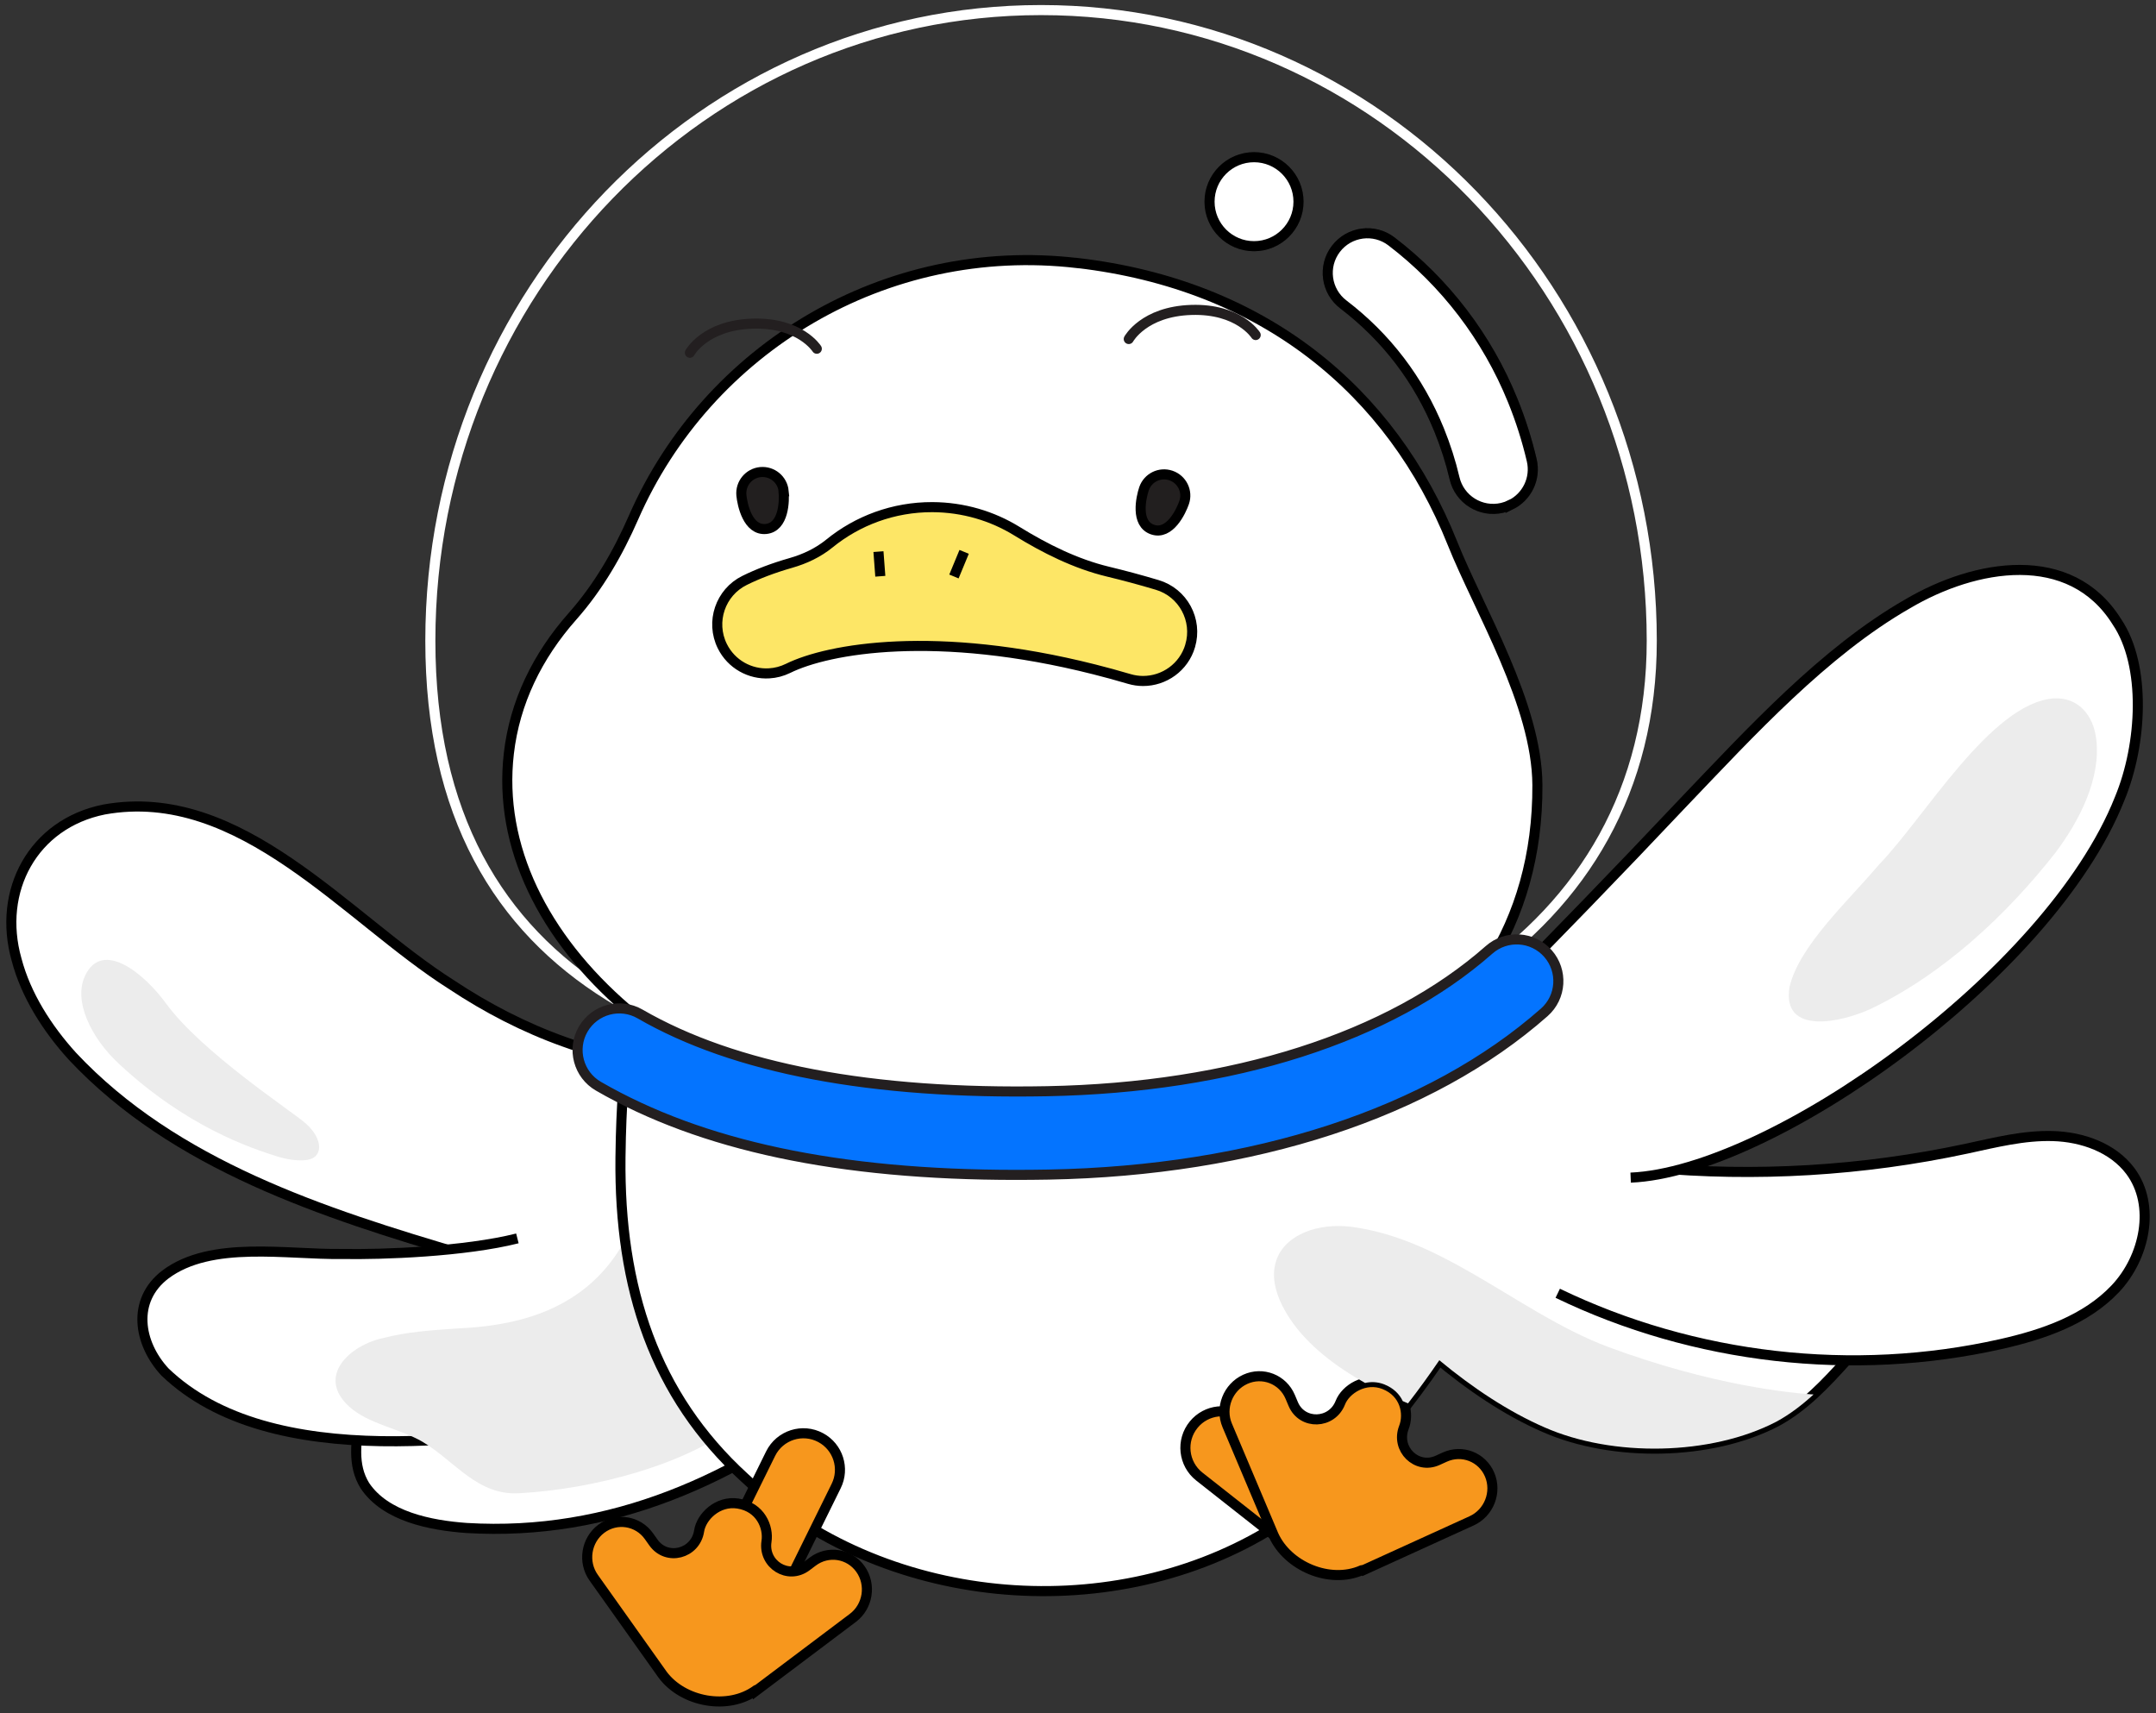 <svg width="214" height="170" viewBox="0 0 214 170" fill="none" xmlns="http://www.w3.org/2000/svg">
<rect x="0" y="0" width="214" height="170" fill="#333333" stroke="none"/>
<path d="M35.72 140.449C35.359 143.065 34.939 145.367 36.217 147.438C38.271 150.51 42.715 151.38 46.313 151.64C60.587 152.498 73.145 146.811 84.3 137.969L69.293 106.832C64.801 105.897 60.309 104.944 56.001 103.388C52.054 101.979 48.313 100.044 44.822 97.724C34.371 91.113 23.914 77.891 10.338 80.336C3.278 81.75 -0.285 88.402 1.645 95.232C2.568 98.754 4.686 102.068 7.19 104.826C17.315 115.621 32.063 120.391 46.094 124.522" fill="white"/>
<path d="M35.72 140.449C35.359 143.065 34.939 145.367 36.217 147.438C38.271 150.51 42.715 151.38 46.313 151.64C60.587 152.498 73.145 146.811 84.3 137.969L69.293 106.832C64.801 105.897 60.309 104.944 56.001 103.388C52.054 101.979 48.313 100.044 44.822 97.724C34.371 91.113 23.914 77.891 10.338 80.336C3.278 81.75 -0.285 88.402 1.645 95.232C2.568 98.754 4.686 102.068 7.19 104.826C17.315 115.621 32.063 120.391 46.094 124.522" stroke="black" stroke-miterlimit="10"/>
<path d="M61.445 140.632C48.047 142.887 26.873 146.249 16.374 136.158C13.723 133.299 13.06 129.05 16.41 126.487C20.955 123.067 28.518 124.534 33.939 124.446C37.993 124.523 46.148 124.215 51.355 122.901" fill="white"/>
<path d="M61.445 140.632C48.047 142.887 26.873 146.249 16.374 136.158C13.723 133.299 13.06 129.05 16.41 126.487C20.955 123.067 28.518 124.534 33.939 124.446C37.993 124.523 46.148 124.215 51.355 122.901" stroke="black" stroke-miterlimit="10"/>
<path d="M164.66 98.731L164.796 123.617L163.95 135.01L129.839 131.678L85.324 111.786L118.334 112.739L144.16 101.116L164.66 98.731Z" fill="white"/>
<g style="mix-blend-mode:multiply">
<path d="M8.445 96.836C7.261 99.322 9.013 102.98 11.806 105.578C18.57 111.869 24.902 113.94 27.536 114.775C28.465 115.059 29.388 115.195 30.151 115.148C32.128 115.083 32.169 113.112 30.359 111.502C29.051 110.324 20.038 104.477 16.451 99.547C14.422 96.748 10.196 93.137 8.439 96.836H8.445Z" fill="#ECECEC"/>
</g>
<g style="mix-blend-mode:multiply">
<path d="M64.854 112.017C63.783 129.37 52.722 131.518 45.242 131.85C42.804 132.015 40.319 132.187 38.04 132.791C34.744 133.483 31.359 136.572 34.649 139.585C36.561 141.331 39.762 141.804 41.952 143.094C45.218 145.048 47.42 148.498 51.645 148.184C58.629 147.806 68.399 145.42 73.778 140.863C76.613 138.472 76.986 134.442 74.033 132.039C72.299 130.494 73.346 128.417 70.944 127.701" fill="#ECECEC"/>
</g>
<path d="M145.858 130.435C140.544 138.821 134.579 147.03 125.743 152.001C109.765 161.512 87.514 159.399 73.891 146.639C64.972 138.49 61.445 127.872 61.587 114.881C61.652 109.17 62.025 106.282 62.025 106.282" fill="white"/>
<path d="M145.858 130.435C140.544 138.821 134.579 147.03 125.743 152.001C109.765 161.512 87.514 159.399 73.891 146.639C64.972 138.49 61.445 127.872 61.587 114.881C61.652 109.17 62.025 106.282 62.025 106.282" stroke="black" stroke-miterlimit="10"/>
<path d="M163.95 63.587C163.95 93.185 136.81 108.152 103.332 108.152C69.855 108.152 42.715 98.156 42.715 63.587C42.715 29.018 69.855 1 103.332 1C136.81 1 163.95 29.023 163.95 63.587Z" stroke="white" stroke-miterlimit="10"/>
<path d="M106.93 26.106C87.845 23.881 70.215 34.616 62.889 51.348C61.338 54.893 59.391 58.266 56.829 61.16C53.331 65.108 51.094 69.707 50.509 74.761C48.355 93.256 68.606 110.81 96.254 114.029C123.897 117.249 152.741 105.738 152.599 77.903C152.557 69.914 146.793 60.486 144.166 53.91C138.129 38.795 125.435 28.254 106.936 26.1L106.93 26.106Z" fill="white" stroke="black" stroke-miterlimit="10"/>
<path d="M118.133 64.102C117.506 66.22 115.559 67.587 113.452 67.582C113.002 67.582 112.541 67.516 112.079 67.38C110.902 67.031 109.748 66.717 108.623 66.433C92.976 62.474 82.253 64.338 78.217 66.333C77.613 66.629 76.98 66.788 76.353 66.824C74.459 66.942 72.589 65.93 71.695 64.125C70.506 61.716 71.494 58.793 73.903 57.603C75.205 56.958 76.737 56.372 78.495 55.869C79.886 55.472 81.206 54.851 82.324 53.94C85.111 51.673 88.674 50.318 92.544 50.329C95.621 50.341 98.498 51.211 100.936 52.715C103.729 54.437 106.765 55.958 109.961 56.727C111.558 57.112 113.192 57.55 114.855 58.047C117.429 58.81 118.897 61.521 118.133 64.096V64.102Z" fill="#FDE666" stroke="black" stroke-miterlimit="10"/>
<path d="M87.194 54.744L87.378 57.189" stroke="black" stroke-miterlimit="10"/>
<path d="M95.698 54.768L94.686 57.212" stroke="black" stroke-miterlimit="10"/>
<path d="M77.785 48.749C77.672 47.589 76.649 46.743 75.489 46.85C74.329 46.962 73.483 47.986 73.589 49.146C73.678 50.069 74.216 52.667 76.021 52.496C77.826 52.324 77.868 49.673 77.779 48.749H77.785Z" fill="#221F1F" stroke="black" stroke-miterlimit="10"/>
<path d="M113.553 48.501C113.932 47.4 115.127 46.814 116.228 47.193C117.329 47.571 117.915 48.767 117.536 49.868C117.234 50.744 116.104 53.147 114.394 52.555C112.683 51.963 113.257 49.382 113.553 48.501Z" fill="#221F1F" stroke="black" stroke-miterlimit="10"/>
<path d="M81.075 34.61C81.075 34.61 79.412 31.971 74.689 32.119C69.967 32.267 68.476 35.007 68.476 35.007" stroke="#231F20" stroke-linecap="round" stroke-linejoin="round"/>
<path d="M124.637 33.249C124.637 33.249 122.974 30.61 118.252 30.758C113.529 30.905 112.038 33.646 112.038 33.646" stroke="#231F20" stroke-linecap="round" stroke-linejoin="round"/>
<path d="M133.454 125.469C138.443 131.624 145.894 138.436 153.303 141.65C160.043 144.627 169.832 144.491 176.347 141.076C179.087 139.59 181.23 137.288 183.301 134.992L168.447 127.659" fill="white"/>
<path d="M133.454 125.469C138.443 131.624 145.894 138.436 153.303 141.65C160.043 144.627 169.832 144.491 176.347 141.076C179.087 139.59 181.23 137.288 183.301 134.992L168.447 127.659" stroke="black" stroke-miterlimit="10"/>
<path d="M163.814 115.87C174.288 116.835 184.911 116.202 195.202 113.994C198.037 113.384 200.889 112.656 203.789 112.745C206.689 112.834 209.713 113.893 211.453 116.213C214.004 119.634 212.891 124.795 209.962 127.896C207.032 130.997 202.777 132.447 198.611 133.388C183.935 136.691 168.163 134.886 154.617 128.346" fill="white"/>
<path d="M163.814 115.87C174.288 116.835 184.911 116.202 195.202 113.994C198.037 113.384 200.889 112.656 203.789 112.745C206.689 112.834 209.713 113.893 211.453 116.213C214.004 119.634 212.891 124.795 209.962 127.896C207.032 130.997 202.777 132.447 198.611 133.388C183.935 136.691 168.163 134.886 154.617 128.346" stroke="black" stroke-miterlimit="10"/>
<path d="M147.835 99.535C154.268 93.043 160.641 86.462 166.926 79.803C173.785 72.63 181.052 64.682 189.331 59.935C196.048 55.964 205.505 54.319 210.121 61.711C213.039 66.019 212.648 73.832 210.387 79.277C203.44 96.777 175.756 116.284 161.855 116.87" fill="white"/>
<path d="M147.835 99.535C154.268 93.043 160.641 86.462 166.926 79.803C173.785 72.63 181.052 64.682 189.331 59.935C196.048 55.964 205.505 54.319 210.121 61.711C213.039 66.019 212.648 73.832 210.387 79.277C203.44 96.777 175.756 116.284 161.855 116.87" stroke="black" stroke-miterlimit="10"/>
<path d="M100.882 116.598C83.223 116.598 69.629 113.709 59.397 107.797C57.421 106.655 56.74 104.122 57.882 102.145C59.025 100.168 61.557 99.488 63.534 100.63C72.902 106.045 86.501 108.626 103.924 108.294C122.358 107.945 137.94 102.962 147.805 94.262C149.521 92.752 152.131 92.912 153.646 94.629C155.155 96.345 154.996 98.955 153.279 100.47C141.941 110.466 124.471 116.183 104.078 116.568C102.995 116.586 101.929 116.598 100.876 116.598H100.882Z" fill="#0474FF" stroke="#231F20" stroke-linecap="round" stroke-linejoin="round"/>
<g opacity="0.3">
<path d="M149.943 50.105C151.552 49.318 152.464 47.501 152.038 45.678C151.57 43.677 150.937 41.677 150.144 39.73C147.611 33.486 143.451 28.035 138.113 23.957C136.385 22.638 133.917 22.969 132.597 24.697C131.278 26.425 131.609 28.893 133.337 30.213C137.616 33.48 140.817 37.682 142.853 42.689C143.486 44.252 144.001 45.861 144.374 47.459C144.865 49.578 146.984 50.892 149.096 50.401C149.392 50.33 149.676 50.229 149.943 50.099V50.105Z" fill="white" stroke="black" stroke-miterlimit="10"/>
<path d="M124.471 24.431C126.91 24.431 128.886 22.454 128.886 20.016C128.886 17.577 126.91 15.601 124.471 15.601C122.033 15.601 120.057 17.577 120.057 20.016C120.057 22.454 122.033 24.431 124.471 24.431Z" fill="white" stroke="black" stroke-miterlimit="10"/>
</g>
<path d="M149.943 50.105C151.552 49.318 152.464 47.501 152.038 45.678C151.57 43.677 150.937 41.677 150.144 39.73C147.611 33.486 143.451 28.035 138.113 23.957C136.385 22.638 133.917 22.969 132.597 24.697C131.278 26.425 131.609 28.893 133.337 30.213C137.616 33.48 140.817 37.682 142.853 42.689C143.486 44.252 144.001 45.861 144.374 47.459C144.865 49.578 146.984 50.892 149.096 50.401C149.392 50.33 149.676 50.229 149.943 50.099V50.105Z" fill="white" stroke="black" stroke-miterlimit="10"/>
<path d="M124.471 24.431C126.91 24.431 128.886 22.454 128.886 20.016C128.886 17.577 126.91 15.601 124.471 15.601C122.033 15.601 120.057 17.577 120.057 20.016C120.057 22.454 122.033 24.431 124.471 24.431Z" fill="white" stroke="black" stroke-miterlimit="10"/>
<path d="M73.772 166.188L82.998 147.474C83.862 145.728 83.188 143.609 81.472 142.68C79.661 141.698 77.4 142.42 76.489 144.266L67.263 162.98C66.363 164.809 67.138 167.016 68.991 167.874C70.778 168.709 72.902 167.957 73.772 166.188Z" fill="#F7971D" stroke="black" stroke-miterlimit="10"/>
<path d="M75.223 167.661L84.65 160.565C86.165 159.423 86.502 157.251 85.401 155.706C84.301 154.162 82.188 153.836 80.673 154.972L80.052 155.44C78.235 156.807 75.726 155.251 76.081 152.972C76.3 151.558 75.495 149.563 73.24 149.214C71.234 148.906 69.612 150.522 69.393 151.936C69.038 154.215 66.18 154.943 64.86 153.085L64.41 152.451C63.31 150.907 61.197 150.581 59.682 151.717C58.167 152.86 57.83 155.032 58.931 156.576L65.766 166.194C67.796 168.934 72.275 169.762 75.069 167.721L75.223 167.656V167.661Z" fill="#F7971D" stroke="black" stroke-miterlimit="10"/>
<path d="M132.774 148.113L123.531 140.834C121.98 139.614 119.737 139.857 118.488 141.378C117.192 142.952 117.447 145.278 119.045 146.539L128.294 153.819C129.916 155.091 132.265 154.765 133.479 153.096C134.621 151.516 134.313 149.321 132.786 148.113H132.774Z" fill="#F7971D" stroke="black" stroke-miterlimit="10"/>
<path d="M135.337 155.819L146.072 150.93C147.794 150.143 148.599 148.095 147.859 146.349C147.119 144.603 145.125 143.822 143.397 144.609L142.693 144.929C140.621 145.87 138.514 143.81 139.349 141.662C139.87 140.33 139.515 138.211 137.384 137.377C135.496 136.643 133.561 137.868 133.04 139.2C132.2 141.348 129.253 141.437 128.365 139.342L128.063 138.626C127.324 136.88 125.329 136.099 123.601 136.886C121.879 137.673 121.074 139.721 121.814 141.467L126.406 152.333C127.797 155.446 131.993 157.221 135.159 155.836L135.325 155.807L135.337 155.819Z" fill="#F7971D" stroke="black" stroke-miterlimit="10"/>
<g style="mix-blend-mode:multiply">
<path d="M203.818 69.31C197.551 69.831 191 81.206 186.455 85.858C183.52 89.361 178.584 93.829 177.626 97.949C176.821 102.808 182.804 101.458 185.692 100.121C192.9 96.664 199.179 90.793 204.025 84.615C206.404 81.454 208.57 77.228 208.061 73.305C207.777 70.99 206.298 69.197 203.901 69.31H203.818Z" fill="#ECECEC"/>
</g>
<g style="mix-blend-mode:multiply">
<path d="M180.011 138.389C178.893 139.413 177.691 140.342 176.348 141.076C169.826 144.485 160.038 144.627 153.298 141.65C149.735 140.1 146.161 137.727 142.864 134.992C141.87 136.448 140.84 137.88 139.757 139.271C139.58 139.2 139.414 139.123 139.242 139.052H139.237C138.917 138.366 138.319 137.75 137.384 137.383C136.739 137.135 136.094 137.111 135.496 137.247C132.644 135.655 129.809 133.542 128.034 130.873C127.649 130.293 127.312 129.689 127.034 129.056C126.335 127.429 126.306 126.044 126.738 124.931C127.679 122.493 130.839 121.344 134.159 121.753C138.39 122.315 142.207 124.126 145.924 126.251C150.463 128.837 154.854 131.891 159.671 133.69C160.914 134.152 162.127 134.572 163.293 134.945C173.034 138.093 180.011 138.389 180.011 138.389Z" fill="#ECECEC"/>
</g>
</svg>
